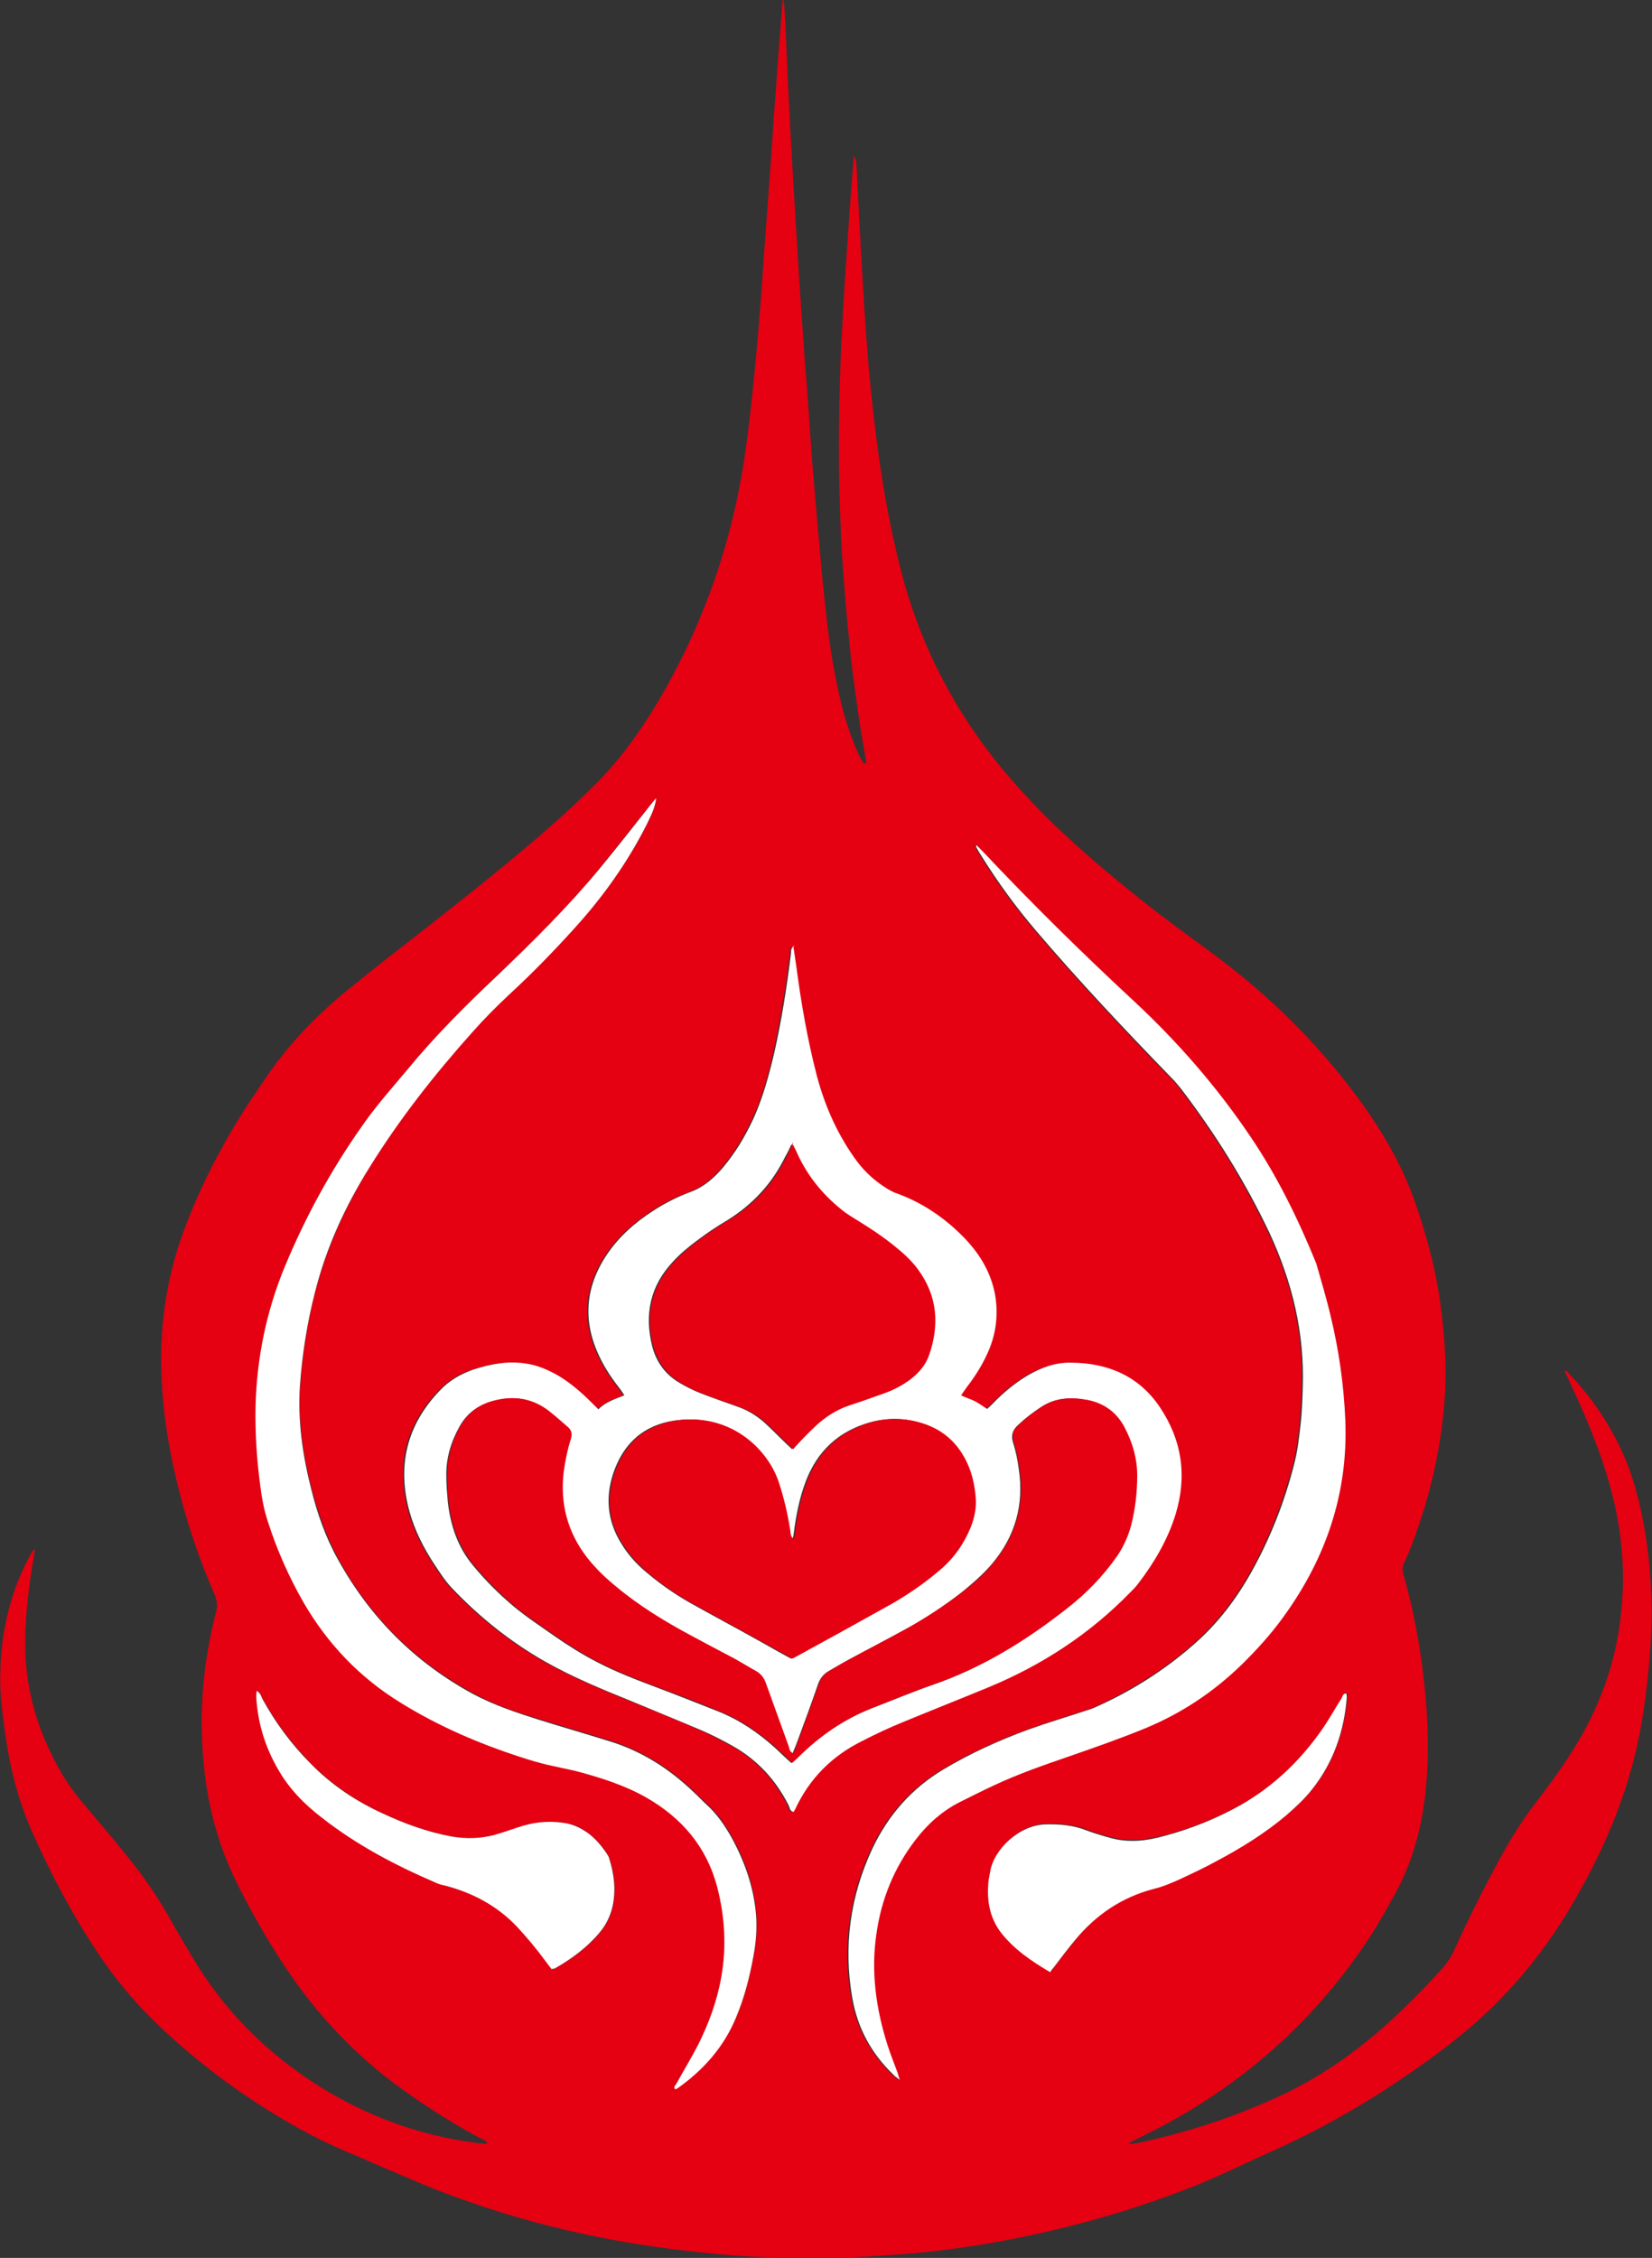<?xml version="1.0" encoding="UTF-8"?> <svg xmlns="http://www.w3.org/2000/svg" id="b" data-name="图层 2" width="43.9" height="60" viewBox="0 0 43.9 60"><rect x="0" y="0" width="43.9" height="60" fill="#333333" stroke="none"/><g id="c" data-name="图层 1"><g><path d="M20.82,0c.01.1.03.19.03.29.05.91.08,1.83.13,2.74.05.98.11,1.97.17,2.95.05.83.1,1.66.16,2.49.04.64.09,1.28.14,1.92.04.57.08,1.14.12,1.7.06.78.13,1.57.2,2.35.04.46.08.92.13,1.38.1,1,.23,1.99.48,2.97.1.39.23.78.39,1.15.05.12.11.25.19.35.07,0,.05-.05.05-.08-.07-.41-.14-.82-.2-1.23-.09-.64-.18-1.27-.24-1.91-.08-.76-.14-1.51-.19-2.27-.04-.65-.06-1.3-.08-1.95-.02-1.32,0-2.64.07-3.96.05-1.01.12-2.02.19-3.03.04-.56.08-1.12.13-1.71.07.1.07.18.07.26.02.39.04.78.06,1.17.05.93.1,1.86.16,2.79.05.72.1,1.44.18,2.16.16,1.56.39,3.1.78,4.62.58,2.27,1.69,4.24,3.28,5.95.87.95,1.84,1.79,2.84,2.6.65.53,1.32,1.02,1.99,1.51,1.63,1.18,3.06,2.58,4.22,4.22.6.85,1.09,1.75,1.41,2.74.27.82.49,1.65.6,2.5.11.83.17,1.66.11,2.49-.09,1.31-.38,2.57-.84,3.8-.07.19-.14.37-.23.55-.05.1-.06.2-.03.31.22.77.38,1.56.49,2.36.05.37.09.74.12,1.11.05.67.06,1.34.01,2.01-.08,1.07-.32,2.09-.84,3.03-.22.4-.45.81-.7,1.19-1.35,2.05-3.11,3.66-5.25,4.85-.28.16-.58.3-.87.45-.08.04-.16.08-.26.13.09.05.16,0,.22,0,1.29-.27,2.53-.67,3.73-1.22,1.1-.5,2.09-1.19,2.98-2,.5-.46.98-.94,1.43-1.45.11-.13.21-.27.28-.43.37-.82.78-1.63,1.21-2.43.29-.53.61-1.05.98-1.53.35-.45.68-.91.99-1.4.53-.85.92-1.76,1.13-2.74.17-.83.23-1.66.16-2.51-.09-1.12-.4-2.18-.82-3.22-.21-.54-.46-1.06-.7-1.59.06-.03.08.04.11.07.57.59,1.03,1.26,1.38,2,.33.69.51,1.43.64,2.18.16.96.21,1.92.16,2.89-.05.82-.14,1.64-.29,2.45-.3,1.58-.91,3.04-1.71,4.43-.63,1.11-1.4,2.11-2.32,2.99-.63.6-1.32,1.12-2.04,1.62-1.17.81-2.4,1.52-3.7,2.1-.65.29-1.29.61-1.95.88-1.51.61-3.07,1.07-4.67,1.4-.73.15-1.46.27-2.19.36-.48.06-.95.1-1.43.13-.57.04-1.14.07-1.71.08-.5,0-.99-.01-1.49-.03-.69-.02-1.37-.08-2.05-.16-2.28-.25-4.49-.77-6.62-1.59-.57-.22-1.12-.47-1.67-.7-.18-.08-.36-.16-.55-.24-.83-.33-1.62-.75-2.38-1.23-1.07-.67-2.06-1.44-2.97-2.32-.58-.56-1.09-1.18-1.54-1.86-.67-1-1.22-2.05-1.71-3.14-.37-.82-.6-1.69-.73-2.58-.06-.43-.12-.86-.14-1.29-.04-1.26.2-2.47.81-3.58.03-.05.06-.09.11-.13-.01.06-.02.13-.03.19-.01.06-.02.12-.03.19-.11.67-.19,1.34-.2,2.02-.02,1.13.25,2.19.76,3.18.11.21.22.42.35.61.11.17.24.34.37.5.42.5.84.99,1.25,1.5.42.52.8,1.07,1.13,1.66.19.34.39.67.59,1.01.84,1.42,1.98,2.55,3.38,3.43,1.19.74,2.47,1.23,3.86,1.45.19.03.38.06.59.07-.03-.1-.11-.11-.17-.14-.71-.38-1.39-.81-2.05-1.28-1.3-.93-2.38-2.08-3.25-3.43-.43-.66-.82-1.35-1.17-2.05-.44-.88-.72-1.81-.85-2.79-.2-1.5-.1-2.98.28-4.44.04-.17.03-.31-.04-.47-.59-1.36-1.01-2.77-1.25-4.23-.11-.66-.16-1.33-.17-2,0-1.2.2-2.36.62-3.48.4-1.07.92-2.09,1.52-3.05.2-.32.42-.64.63-.95.6-.89,1.34-1.66,2.17-2.34.72-.59,1.46-1.16,2.19-1.73,1.13-.89,2.26-1.78,3.34-2.74.34-.3.67-.61.99-.93.68-.66,1.23-1.42,1.72-2.23,1.11-1.87,1.86-3.88,2.24-6.02.11-.63.19-1.27.26-1.91.1-.9.18-1.8.25-2.7.05-.6.08-1.21.13-1.81.05-.69.1-1.37.15-2.06.04-.61.08-1.23.13-1.84.04-.61.09-1.23.14-1.84.01-.17.02-.34.04-.51.01,0,.02,0,.04,0ZM21.08,25.13c-.09.06-.08.14-.09.2-.11.9-.25,1.79-.45,2.67-.13.59-.29,1.18-.55,1.73-.22.47-.48.91-.82,1.31-.23.27-.5.5-.84.63-.36.13-.7.3-1.01.51-.48.31-.91.69-1.23,1.17-.57.86-.64,1.77-.19,2.7.15.32.35.61.57.89.03.04.06.09.09.14-.25.1-.49.18-.69.37-.07-.07-.13-.12-.18-.18-.27-.28-.57-.53-.91-.73-.27-.16-.55-.27-.86-.31-.47-.07-.92.02-1.36.16-.35.11-.66.3-.91.57-.88.91-1.13,1.99-.8,3.2.14.51.38.98.67,1.42.14.21.28.43.45.61.73.77,1.55,1.43,2.48,1.96.74.42,1.53.74,2.31,1.06.62.25,1.24.5,1.85.77.28.12.55.27.82.41.66.37,1.15.9,1.49,1.57.03.07.03.17.14.19.02-.02.03-.04.04-.07.37-.82.98-1.42,1.79-1.82.36-.18.72-.35,1.08-.5.75-.31,1.51-.61,2.26-.92,1.43-.59,2.7-1.42,3.78-2.53.07-.07.14-.14.2-.22.43-.56.79-1.17,1-1.85.32-1.01.18-1.97-.42-2.85-.56-.83-1.38-1.17-2.35-1.18-.41,0-.8.13-1.16.34-.34.21-.65.46-.93.75-.05.05-.1.1-.15.14-.12-.08-.22-.15-.33-.21-.11-.06-.23-.1-.36-.15.06-.09.11-.16.16-.23.23-.31.44-.64.59-1,.19-.47.24-.96.15-1.46-.11-.58-.39-1.07-.8-1.48-.53-.55-1.15-.96-1.87-1.22-.07-.02-.13-.06-.19-.1-.31-.19-.58-.43-.8-.72-.52-.68-.85-1.44-1.07-2.27-.26-.96-.42-1.94-.55-2.93-.02-.18-.05-.35-.08-.54ZM17.44,21.2s-.08.1-.12.14c-.46.58-.92,1.16-1.39,1.74-.83,1.01-1.75,1.93-2.7,2.82-.84.8-1.66,1.62-2.4,2.51-.4.49-.82.97-1.19,1.48-.82,1.16-1.51,2.4-2.05,3.72-.5,1.21-.76,2.47-.79,3.77-.01.68.02,1.36.12,2.03.05.34.11.68.21,1.01.24.75.56,1.47.95,2.15.64,1.1,1.49,1.99,2.58,2.66,1,.61,2.07,1.08,3.18,1.44.24.08.48.15.73.21.25.06.51.11.77.17.64.16,1.27.36,1.85.7.94.54,1.6,1.32,1.88,2.38.21.78.25,1.57.11,2.37-.11.64-.33,1.24-.62,1.82-.18.35-.39.69-.58,1.04-.02.04-.08.08-.03.14.02-.01.05-.02.07-.03.68-.49,1.22-1.1,1.55-1.88.22-.52.35-1.06.46-1.62.07-.37.1-.73.07-1.11-.06-.73-.29-1.41-.65-2.05-.18-.33-.39-.63-.67-.88-.12-.11-.24-.22-.35-.34-.65-.62-1.4-1.09-2.26-1.35-.61-.19-1.23-.37-1.84-.56-.61-.18-1.2-.38-1.76-.69-1.55-.84-2.74-2.03-3.58-3.57-.32-.59-.54-1.22-.71-1.87-.23-.9-.36-1.81-.3-2.74.06-.84.19-1.67.4-2.49.31-1.18.81-2.28,1.45-3.32.8-1.29,1.73-2.47,2.74-3.6.31-.34.63-.67.97-.99.61-.57,1.2-1.18,1.77-1.8.74-.82,1.39-1.72,1.88-2.71.11-.22.23-.45.26-.72ZM25.95,22.46s-.03.02-.05.03c.05.09.11.18.16.27.43.69.91,1.35,1.44,1.97,1.14,1.34,2.35,2.63,3.58,3.89.09.09.18.18.25.28.92,1.2,1.72,2.48,2.37,3.85.62,1.31.94,2.67.89,4.12-.01.33-.03.67-.06,1-.04.35-.08.7-.17,1.04-.25.98-.62,1.93-1.11,2.82-.41.75-.93,1.42-1.58,1.99-.78.68-1.66,1.22-2.6,1.65-.08.04-.17.06-.25.09-.51.16-1.02.32-1.52.5-.78.28-1.54.63-2.26,1.06-.85.51-1.47,1.22-1.89,2.11-.59,1.27-.77,2.59-.53,3.97.14.79.51,1.46,1.08,2.02.04.04.09.08.18.15-.02-.09-.03-.13-.05-.17-.09-.25-.19-.49-.27-.74-.31-.97-.44-1.96-.3-2.97.13-.92.47-1.76,1.04-2.5.33-.42.72-.77,1.19-1.01.3-.15.6-.3.9-.44.64-.3,1.31-.53,1.97-.76.69-.24,1.38-.48,2.06-.76.96-.39,1.8-.96,2.54-1.68.41-.4.79-.82,1.12-1.28,1.13-1.56,1.71-3.29,1.64-5.23-.04-.93-.17-1.85-.39-2.76-.11-.47-.25-.92-.38-1.39-.49-1.18-1.05-2.33-1.76-3.39-.89-1.32-1.93-2.51-3.09-3.59-1.37-1.29-2.72-2.6-4.01-3.97-.05-.06-.11-.12-.17-.17ZM14.66,52.33s.07,0,.09-.02c.44-.25.85-.55,1.18-.94.18-.21.3-.45.36-.72.09-.43.04-.84-.09-1.26-.02-.05-.05-.1-.07-.14-.14-.22-.32-.41-.54-.57-.15-.11-.31-.19-.49-.22-.45-.09-.9-.05-1.33.1-.2.07-.41.14-.62.2-.38.1-.76.11-1.15.04-.63-.12-1.24-.34-1.82-.61-.71-.33-1.35-.76-1.91-1.32-.51-.52-.94-1.1-1.29-1.73-.04-.07-.06-.15-.15-.21,0,.07-.02.12-.01.17.04.68.24,1.31.57,1.9.3.52.71.93,1.17,1.3.92.72,1.95,1.26,3.03,1.73.08.04.17.05.26.08.72.19,1.36.53,1.88,1.07.28.29.54.61.78.94.05.07.11.14.16.21ZM27.91,52.41c.06-.07.09-.11.12-.16.19-.24.37-.49.57-.73.55-.66,1.22-1.12,2.06-1.34.26-.07.5-.16.73-.27.32-.15.64-.3.95-.47.66-.35,1.28-.74,1.86-1.22.24-.2.47-.42.67-.67.58-.72.86-1.56.94-2.47,0-.03,0-.06-.01-.1-.1,0-.1.08-.13.13-.17.28-.33.56-.52.83-.57.82-1.27,1.5-2.15,2-.65.37-1.33.64-2.05.83-.46.12-.92.17-1.39.06-.23-.06-.45-.12-.67-.21-.35-.13-.72-.17-1.09-.16-.7.02-1.39.67-1.47,1.27-.02.12-.04.23-.05.35-.03.45.04.87.32,1.23.35.47.82.78,1.33,1.08Z" style="fill: #e50012;"></path><path d="M21.08,25.13c.03.19.05.36.08.54.13.99.3,1.97.55,2.93.22.82.56,1.58,1.07,2.27.22.29.49.53.8.72.06.04.13.07.19.1.72.25,1.34.67,1.87,1.22.4.42.69.9.8,1.48.09.5.04.99-.15,1.46-.15.36-.35.69-.59,1-.05.07-.1.14-.16.23.13.06.25.1.36.15.11.06.21.13.33.21.05-.04.1-.09.15-.14.28-.29.58-.54.93-.75.36-.21.74-.35,1.16-.34.97.01,1.79.35,2.35,1.18.59.88.73,1.83.42,2.85-.21.68-.57,1.29-1,1.85-.06.08-.13.15-.2.22-1.08,1.11-2.35,1.94-3.78,2.53-.75.31-1.51.61-2.26.92-.37.15-.73.32-1.08.5-.81.4-1.41,1-1.79,1.82-.01.02-.03.04-.04.07-.11-.02-.1-.12-.14-.19-.34-.67-.83-1.2-1.49-1.57-.27-.15-.54-.29-.82-.41-.61-.26-1.23-.51-1.85-.77-.79-.32-1.57-.64-2.31-1.06-.93-.53-1.75-1.19-2.48-1.96-.17-.18-.31-.4-.45-.61-.29-.44-.53-.91-.67-1.42-.33-1.21-.07-2.29.8-3.2.25-.27.56-.45.91-.57.44-.14.89-.23,1.36-.16.31.04.59.16.86.31.34.2.63.45.91.73.06.06.11.11.18.18.19-.19.43-.27.69-.37-.03-.05-.06-.1-.09-.14-.22-.28-.42-.57-.57-.89-.45-.94-.38-1.84.19-2.7.32-.48.75-.86,1.23-1.17.32-.21.66-.38,1.01-.51.33-.12.61-.36.84-.63.34-.4.6-.84.82-1.31.25-.55.41-1.14.55-1.73.2-.88.34-1.77.45-2.67,0-.07,0-.15.09-.2ZM21.05,46.84c.07-.06.12-.11.17-.16.56-.55,1.2-.99,1.93-1.28.55-.21,1.09-.44,1.64-.63,1.3-.45,2.44-1.16,3.52-2,.52-.4.97-.86,1.35-1.4.18-.26.3-.53.38-.83.11-.43.15-.87.16-1.32,0-.45-.11-.86-.32-1.25-.21-.41-.55-.67-1-.76-.43-.09-.84-.07-1.23.19-.21.14-.41.29-.6.47-.14.13-.19.27-.13.46.07.22.12.46.15.69.15.96-.09,1.81-.72,2.55-.24.28-.51.51-.79.74-.46.36-.95.69-1.47.97-.51.28-1.02.55-1.53.82-.19.1-.38.22-.56.32-.13.08-.21.19-.26.33-.19.55-.39,1.09-.59,1.63-.03.07-.06.14-.09.22-.11-.04-.11-.14-.13-.21-.21-.55-.41-1.1-.6-1.66-.05-.14-.12-.24-.25-.31-.2-.11-.39-.23-.59-.34-.37-.2-.75-.4-1.13-.6-.71-.38-1.39-.81-2.02-1.32-.27-.23-.53-.47-.75-.75-.52-.68-.73-1.44-.63-2.29.04-.3.1-.59.19-.87.04-.13.02-.23-.08-.32-.17-.15-.34-.3-.52-.44-.35-.27-.75-.38-1.2-.31-.49.07-.89.28-1.14.73-.23.41-.36.85-.35,1.32,0,.23.02.45.04.68.07.62.26,1.2.67,1.69.32.39.68.75,1.07,1.08.35.29.73.54,1.1.8.36.25.74.49,1.13.69.5.26,1.02.46,1.55.66.56.21,1.11.43,1.67.65.57.23,1.07.57,1.52.98.13.12.26.25.42.39ZM21.04,44.07c.46-.25.89-.49,1.33-.73.45-.25.9-.49,1.35-.75.47-.26.9-.57,1.3-.93.33-.29.58-.65.74-1.06.1-.25.16-.52.14-.79-.03-.39-.12-.77-.32-1.11-.25-.43-.62-.73-1.1-.88-.44-.14-.89-.15-1.34-.03-.84.23-1.42.76-1.73,1.58-.17.45-.26.92-.32,1.4,0,.04-.02.08-.03.13-.09-.07-.07-.16-.09-.24-.06-.44-.16-.87-.31-1.29-.28-.82-1.19-1.76-2.57-1.64-.84.07-1.44.5-1.75,1.3-.27.7-.22,1.38.19,2.02.15.24.33.45.54.64.4.35.82.65,1.28.91.59.33,1.19.65,1.78.98.29.16.58.33.88.49ZM21.05,30.37c-.07.15-.12.26-.18.36-.35.72-.87,1.28-1.55,1.7-.27.16-.54.34-.79.53-.23.17-.46.36-.65.57-.6.64-.76,1.39-.55,2.24.11.42.34.74.7.96.18.11.38.21.58.29.33.13.66.24.99.36.26.09.49.23.7.41.21.19.4.39.6.58.04.04.09.08.15.14.06-.07.11-.13.17-.19.15-.15.29-.3.44-.44.26-.24.56-.43.9-.54.31-.1.61-.21.92-.32.25-.09.48-.21.69-.37.22-.17.4-.37.49-.64.29-.8.23-1.56-.29-2.27-.16-.22-.36-.41-.57-.58-.36-.29-.74-.55-1.14-.79-.08-.05-.16-.09-.23-.15-.55-.42-.98-.93-1.27-1.56-.04-.08-.08-.16-.14-.29Z" style="fill: #fff;"></path><path d="M17.44,21.2c-.03.27-.15.49-.26.72-.5.99-1.14,1.89-1.88,2.71-.56.62-1.15,1.23-1.77,1.8-.34.32-.66.64-.97.99-1.01,1.13-1.94,2.31-2.74,3.6-.65,1.04-1.15,2.13-1.45,3.32-.21.82-.34,1.65-.4,2.49-.06.93.07,1.84.3,2.74.16.65.38,1.28.71,1.87.85,1.54,2.04,2.73,3.58,3.57.56.3,1.16.5,1.76.69.61.19,1.23.37,1.84.56.87.26,1.61.73,2.26,1.35.12.11.23.23.35.34.28.25.49.56.67.88.35.64.59,1.32.65,2.05.03.37,0,.74-.07,1.11-.1.55-.24,1.1-.46,1.62-.32.78-.86,1.39-1.55,1.88-.02.02-.05.02-.07.03-.05-.06,0-.1.03-.14.19-.35.4-.69.58-1.04.29-.58.51-1.18.62-1.82.14-.8.09-1.59-.11-2.37-.28-1.07-.94-1.84-1.88-2.38-.58-.33-1.21-.53-1.85-.7-.25-.06-.51-.11-.77-.17-.25-.06-.49-.13-.73-.21-1.11-.36-2.18-.82-3.18-1.44-1.09-.67-1.94-1.56-2.58-2.66-.39-.68-.71-1.4-.95-2.15-.11-.33-.17-.67-.21-1.01-.09-.67-.13-1.35-.12-2.03.03-1.31.29-2.57.79-3.77.55-1.32,1.23-2.56,2.05-3.72.36-.52.78-.99,1.19-1.48.74-.9,1.56-1.72,2.4-2.51.94-.9,1.87-1.82,2.7-2.82.47-.57.93-1.16,1.39-1.74.04-.05.08-.1.12-.14Z" style="fill: #fff;"></path><path d="M25.95,22.46c.06.06.11.11.17.17,1.29,1.37,2.63,2.69,4.01,3.97,1.16,1.08,2.2,2.27,3.09,3.59.72,1.06,1.28,2.21,1.76,3.39.13.46.27.92.38,1.39.22.91.35,1.83.39,2.76.08,1.94-.51,3.67-1.64,5.23-.33.46-.72.89-1.12,1.28-.74.72-1.58,1.28-2.54,1.68-.68.28-1.37.52-2.06.76-.67.23-1.33.46-1.97.76-.3.14-.6.29-.9.44-.48.24-.87.59-1.19,1.01-.57.74-.91,1.58-1.04,2.5-.15,1.01-.01,2,.3,2.97.08.25.18.49.27.74.01.04.02.08.05.17-.09-.07-.14-.1-.18-.15-.58-.56-.94-1.23-1.08-2.02-.24-1.38-.06-2.7.53-3.97.42-.89,1.04-1.6,1.89-2.11.72-.43,1.47-.77,2.26-1.06.5-.18,1.01-.33,1.52-.5.09-.03.17-.05.25-.09.95-.42,1.82-.97,2.6-1.65.65-.56,1.16-1.23,1.58-1.99.49-.89.86-1.83,1.11-2.82.09-.34.13-.69.17-1.04.04-.33.05-.67.06-1,.05-1.45-.28-2.81-.89-4.12-.65-1.37-1.45-2.65-2.37-3.85-.08-.1-.16-.19-.25-.28-1.23-1.27-2.44-2.55-3.58-3.89-.53-.62-1.01-1.28-1.44-1.97-.06-.09-.11-.18-.16-.27.02-.01.03-.02.05-.03Z" style="fill: #fff;"></path><path d="M14.66,52.33c-.05-.07-.11-.14-.16-.21-.24-.33-.5-.64-.78-.94-.52-.54-1.16-.88-1.88-1.07-.09-.02-.18-.04-.26-.08-1.07-.46-2.1-1-3.03-1.73-.47-.36-.88-.78-1.17-1.3-.34-.59-.53-1.22-.57-1.9,0-.05,0-.1.01-.17.1.06.12.14.15.21.35.64.78,1.22,1.29,1.73.55.56,1.19.99,1.91,1.32.58.27,1.18.49,1.82.61.39.07.77.06,1.15-.04.21-.06.41-.13.62-.2.44-.15.88-.19,1.33-.1.18.04.34.12.49.22.22.15.39.35.54.57.03.05.06.09.07.14.13.41.18.83.09,1.26-.06.27-.18.51-.36.72-.33.39-.74.69-1.18.94-.02.01-.05,0-.09.02Z" style="fill: #fff;"></path><path d="M27.91,52.41c-.51-.3-.98-.62-1.33-1.08-.27-.37-.35-.79-.32-1.23,0-.12.03-.23.05-.35.09-.6.77-1.25,1.47-1.27.37-.01.74.02,1.09.16.22.08.45.15.67.21.47.12.93.07,1.39-.06.72-.19,1.41-.47,2.05-.83.87-.5,1.58-1.18,2.15-2,.19-.27.34-.55.52-.83.03-.05.03-.13.13-.13,0,.03.01.07.01.1-.07.91-.36,1.75-.94,2.47-.2.25-.43.46-.67.67-.57.48-1.2.87-1.86,1.22-.31.17-.63.32-.95.47-.24.11-.48.21-.73.27-.83.22-1.51.68-2.06,1.34-.2.24-.38.48-.57.73-.03.04-.07.08-.12.16Z" style="fill: #fff;"></path><path d="M21.05,46.84c-.15-.14-.29-.27-.42-.39-.45-.41-.95-.75-1.52-.98-.55-.23-1.11-.44-1.67-.65-.52-.2-1.05-.4-1.55-.66-.39-.2-.77-.44-1.13-.69-.37-.26-.75-.51-1.1-.8-.39-.33-.74-.69-1.07-1.08-.4-.5-.6-1.07-.67-1.69-.02-.22-.04-.45-.04-.68,0-.47.12-.91.35-1.32.25-.45.65-.66,1.14-.73.45-.06.84.04,1.2.31.18.14.35.29.52.44.1.08.12.19.08.32-.09.28-.15.58-.19.87-.1.85.1,1.61.63,2.29.22.28.47.52.75.75.62.52,1.31.94,2.02,1.32.37.2.75.4,1.13.6.2.11.39.23.59.34.12.07.2.17.25.31.2.55.4,1.11.6,1.66.03.07.02.17.13.21.03-.07.07-.14.09-.22.2-.54.4-1.09.59-1.63.05-.14.13-.25.26-.33.19-.11.37-.22.56-.32.51-.28,1.02-.54,1.53-.82.51-.29,1-.61,1.47-.97.29-.22.56-.46.79-.74.63-.74.87-1.59.72-2.55-.04-.23-.08-.46-.15-.69-.06-.19-.02-.33.13-.46.19-.17.39-.33.6-.47.38-.25.79-.27,1.23-.19.45.09.79.34,1,.76.2.39.32.8.32,1.25,0,.45-.05.88-.16,1.32-.08.3-.21.58-.38.83-.38.54-.83,1-1.35,1.4-1.07.84-2.22,1.55-3.52,2-.55.19-1.1.42-1.64.63-.74.29-1.37.73-1.93,1.28-.05.05-.11.1-.17.16Z" style="fill: #e50012;"></path><path d="M21.04,44.07c-.3-.17-.59-.33-.88-.49-.59-.33-1.19-.65-1.78-.98-.46-.26-.89-.56-1.28-.91-.21-.19-.39-.4-.54-.64-.42-.64-.46-1.32-.19-2.02.31-.8.91-1.22,1.75-1.3,1.38-.12,2.29.82,2.57,1.64.14.42.24.85.31,1.29.01.08,0,.16.09.24.01-.05.03-.09.03-.13.06-.48.15-.95.32-1.4.31-.82.89-1.35,1.73-1.58.45-.12.9-.11,1.34.03.48.15.85.44,1.1.88.2.34.29.72.32,1.11.02.28-.04.54-.14.79-.17.41-.41.76-.74,1.06-.4.35-.84.66-1.3.93-.45.25-.9.5-1.35.75-.44.24-.87.48-1.33.73Z" style="fill: #e50012;"></path><path d="M21.05,30.37c.06.13.11.21.14.29.29.63.72,1.14,1.27,1.56.07.05.15.1.23.15.39.24.78.49,1.14.79.21.17.41.36.57.58.51.7.57,1.46.29,2.27-.09.26-.27.47-.49.64-.21.16-.44.28-.69.37-.31.11-.61.22-.92.32-.34.11-.64.3-.9.54-.15.14-.3.29-.44.44-.06.06-.11.12-.17.19-.06-.06-.11-.1-.15-.14-.2-.19-.4-.4-.6-.58-.2-.18-.44-.32-.7-.41-.33-.12-.67-.23-.99-.36-.2-.08-.4-.17-.58-.29-.36-.22-.59-.55-.7-.96-.22-.84-.05-1.6.55-2.24.2-.21.42-.4.65-.57.25-.19.52-.37.79-.53.69-.41,1.2-.98,1.55-1.7.05-.1.1-.21.18-.36Z" style="fill: #e50012;"></path></g></g></svg> 